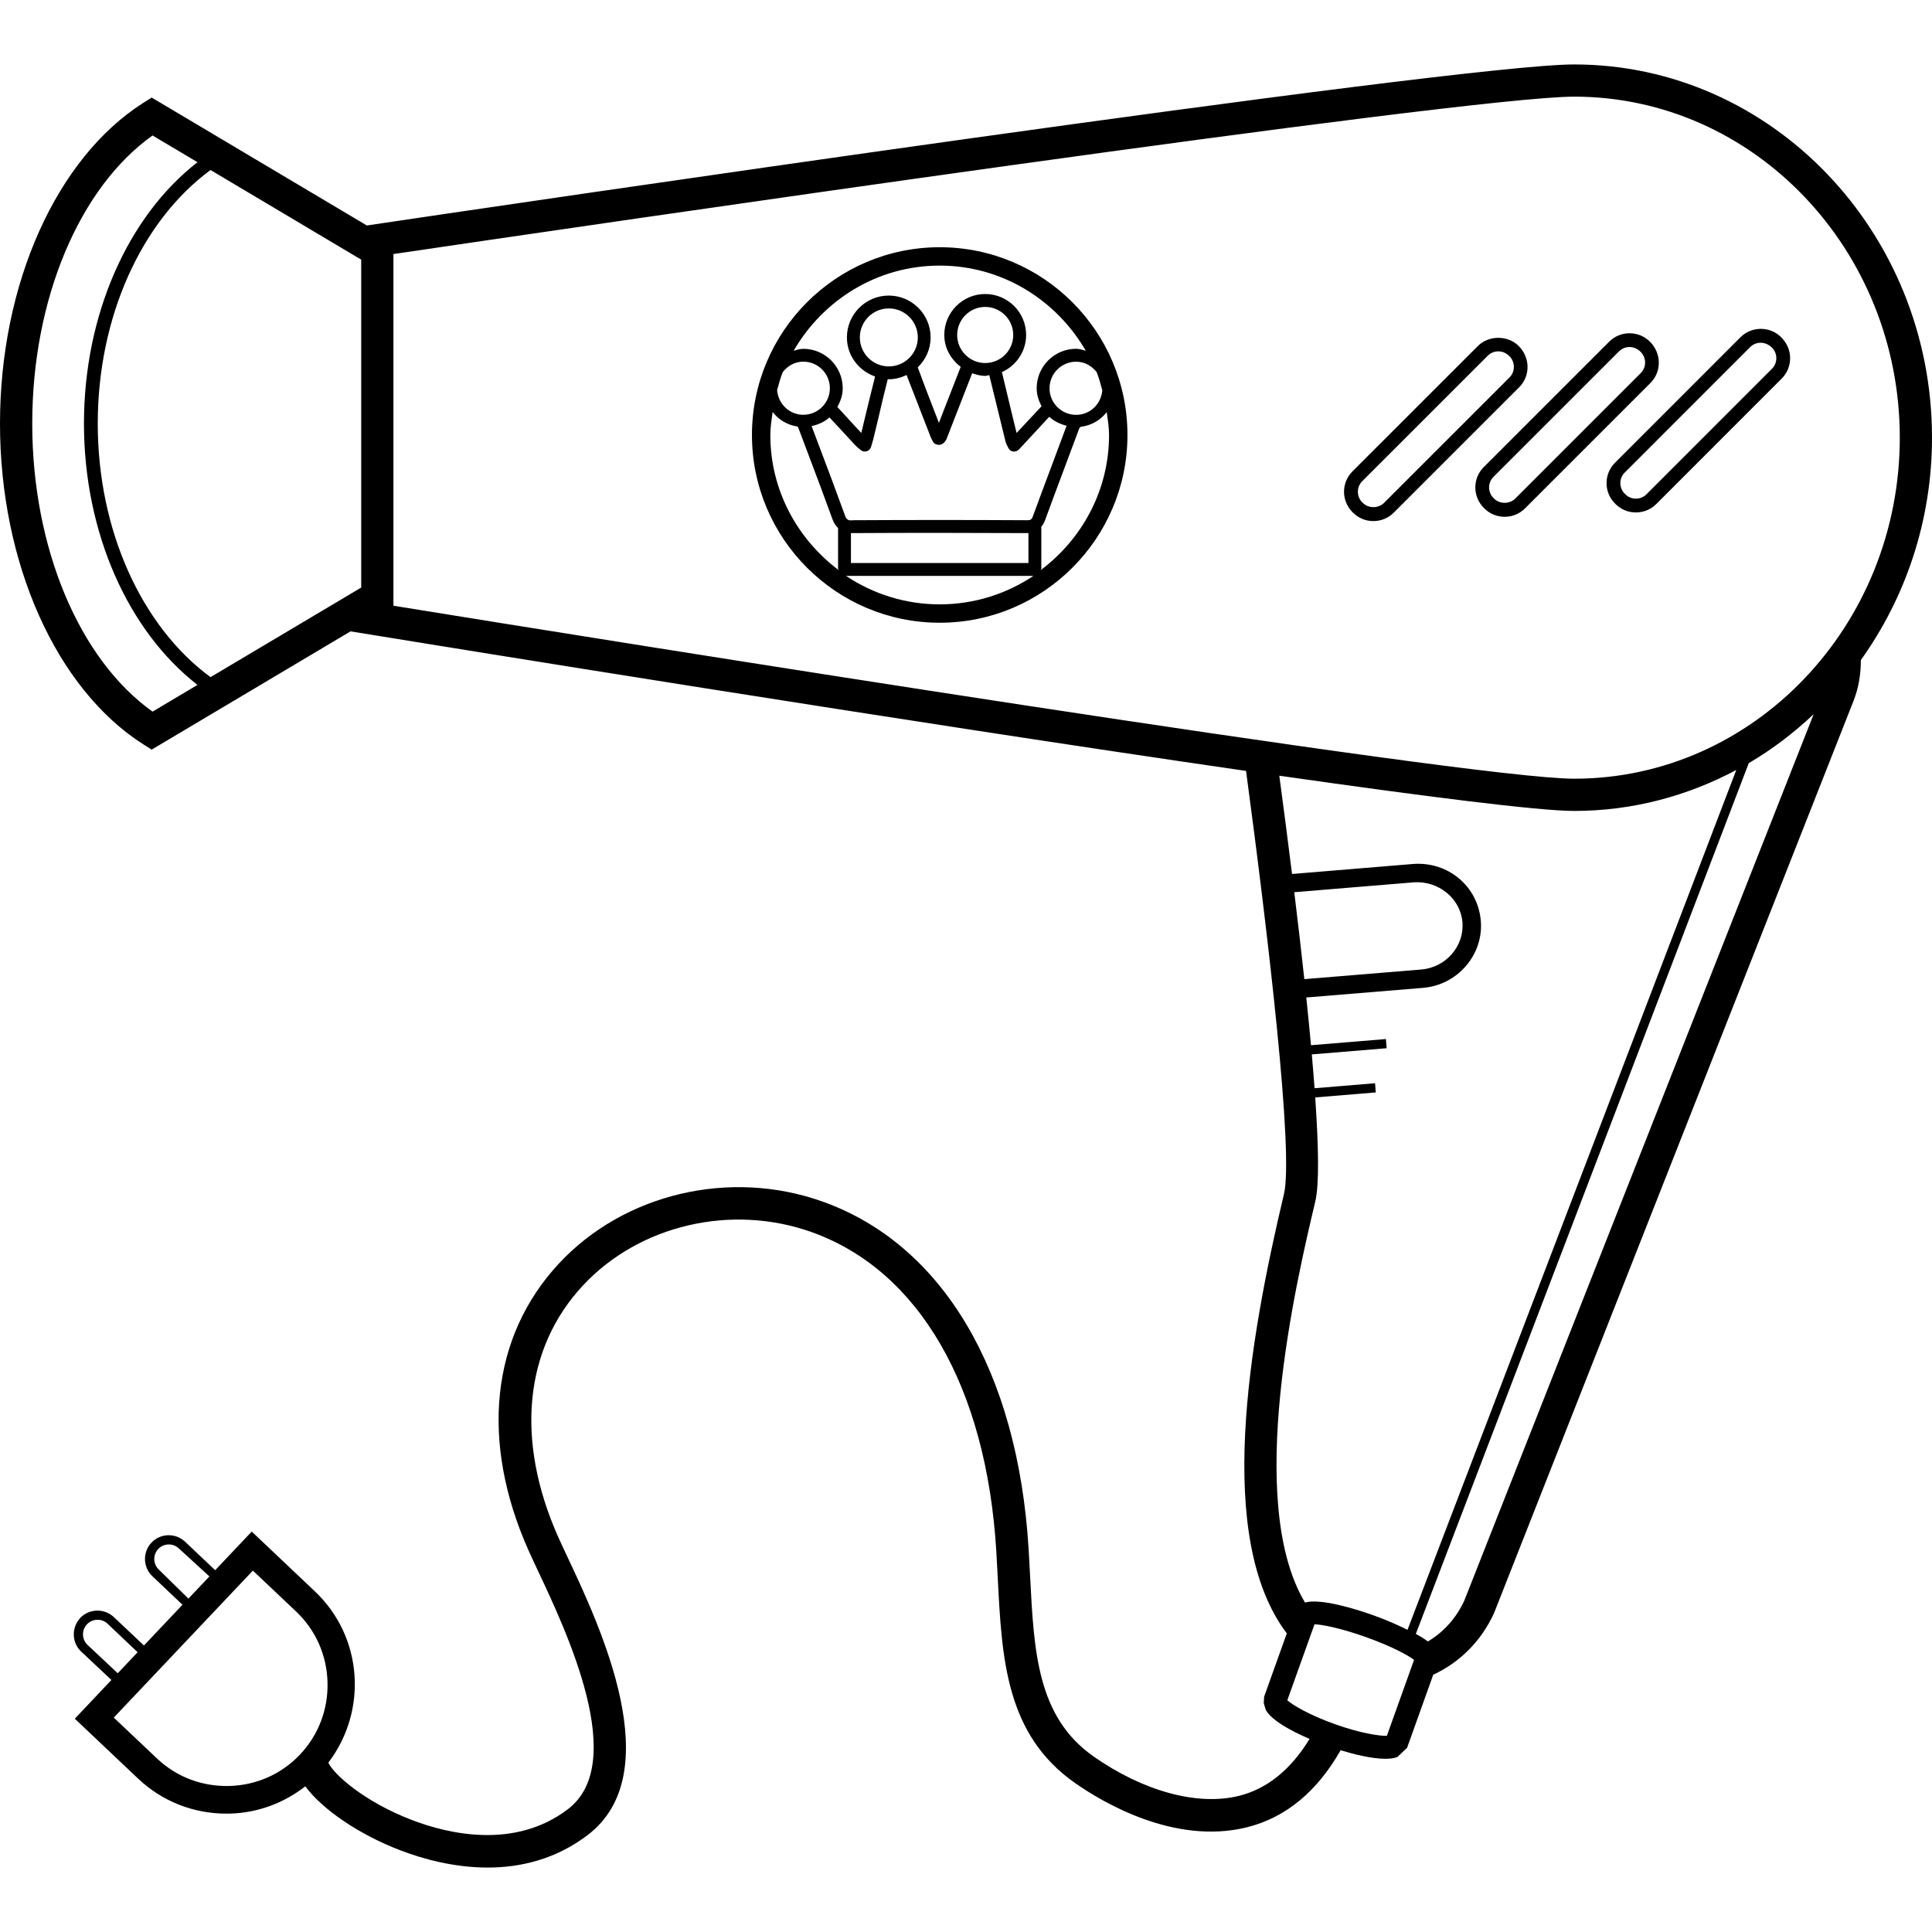<?xml version="1.0" encoding="iso-8859-1"?>
<!-- Uploaded to: SVG Repo, www.svgrepo.com, Generator: SVG Repo Mixer Tools -->
<svg fill="#000000" height="800px" width="800px" version="1.1" id="Layer_1" xmlns="http://www.w3.org/2000/svg" xmlns:xlink="http://www.w3.org/1999/xlink" 
	 viewBox="0 0 238.032 238.032" xml:space="preserve">
<g>
	<g>
		<g>
			<path d="M193.944,7.94c-14.592,0-134.012,17.648-148.748,19.84L18.688,12.02l-1.032,0.652C6.928,19.5,0,35.008,0,52.188
				s6.928,32.688,17.656,39.516l1.032,0.652l24.5-14.568C53.444,79.46,112.08,88.984,153.52,94.98
				c2.752,20.504,5.876,47.048,4.672,52.128c-4.364,18.356-8.516,42.42,0.348,54.132l-2.792,7.804l-0.048,0.784l0.248,0.84
				c0.776,1.384,3.368,2.704,5.396,3.572c-2.276,3.736-5.176,6.148-8.716,7.024c-5.084,1.252-11.76-0.564-17.884-4.852
				c-6.948-4.864-7.356-12.896-7.828-22.196l-0.184-3.36c-1.332-21.916-10.58-37.52-25.364-42.808
				c-11.416-4.084-24.496-1.008-32.536,7.656c-8.344,8.996-9.704,21.86-3.728,35.284c0.304,0.684,0.696,1.512,1.136,2.456
				c3.636,7.72,11.2,23.78,3.724,29.46c-6.608,5.032-14.872,2.996-19.2,1.336c-5.876-2.248-9.628-5.612-10.312-7.072
				c4.852-6.36,4.288-15.48-1.648-21.096l-7.788-7.376l-4.504,4.76l-3.708-3.508c-0.548-0.52-1.256-0.8-2.012-0.8h-0.08
				c-0.784,0.02-1.512,0.344-2.048,0.912c-0.54,0.568-0.82,1.312-0.8,2.096c0.024,0.78,0.344,1.508,0.912,2.044l3.708,3.512
				l-4.748,5.02l-3.716-3.504c-1.184-1.108-3.04-1.044-4.14,0.116h0.008c-1.104,1.176-1.056,3.036,0.116,4.14l3.724,3.496
				l-4.512,4.772l7.788,7.372c2.956,2.8,6.808,4.324,10.888,4.324c0.152,0,0.304,0,0.456-0.004c3.428-0.096,6.624-1.3,9.268-3.36
				c2.096,2.832,6.552,5.912,11.728,7.892c2.624,1.004,6.488,2.116,10.736,2.116c4.008,0,8.356-0.992,12.316-4
				c10.052-7.64,1.56-25.684-2.524-34.356c-0.428-0.912-0.808-1.716-1.1-2.376c-5.296-11.896-4.2-23.172,3.004-30.936
				c6.964-7.508,18.332-10.16,28.252-6.612c13.208,4.728,21.488,19.044,22.72,39.284l0.18,3.32
				c0.504,9.916,0.98,19.284,9.528,25.264c3.392,2.376,12.232,7.648,21.136,5.46c4.836-1.196,8.7-4.44,11.58-9.504
				c1.56,0.476,3.804,1.056,5.516,1.056c0.572,0,1.076-0.068,1.476-0.22l1.196-1.136l3.22-9c3.14-1.456,5.852-4.012,7.488-7.584
				L228.36,86.364c0.648-1.656,0.912-3.36,0.904-5.036c5.48-7.664,8.768-17.128,8.768-27.404
				C238.032,28.568,218.256,7.94,193.944,7.94z M18.796,87.676C9.752,81.236,3.972,67.48,3.972,52.184s5.78-29.052,14.82-35.492
				l5.54,3.292c-8.588,6.676-13.988,18.824-13.988,32.2c0,13.372,5.4,25.524,13.988,32.2L18.796,87.676z M44.504,72.388
				L25.94,83.428c-8.5-6.244-13.896-18.1-13.896-31.24c0-13.144,5.392-24.996,13.896-31.24L44.356,31.9
				c0.004,0.004,0.008,0.012,0.012,0.024c0.012-0.004,0.016-0.004,0.028-0.008l0.108,0.064V72.388z M19.568,193.38
				c-0.348-0.328-0.544-0.772-0.56-1.252c-0.012-0.484,0.16-0.936,0.488-1.284c0.328-0.348,0.772-0.544,1.252-0.56H20.8
				c0.46,0,0.9,0.172,1.232,0.488l3.768,3.452l-2.584,2.732L19.568,193.38z M10.788,202.664c-0.72-0.68-0.752-1.82-0.076-2.54
				c0.688-0.72,1.82-0.752,2.54-0.076l3.704,3.516l-2.448,2.588L10.788,202.664z M36.964,216.168
				c-2.276,2.404-5.368,3.784-8.708,3.872c-3.36,0.088-6.504-1.108-8.916-3.388l-5.32-5.036l17.136-18.108l5.32,5.032
				c2.408,2.276,3.784,5.372,3.876,8.712C40.444,210.592,39.244,213.756,36.964,216.168z M162.052,148.02
				c0.492-2.072,0.408-6.78-0.012-12.812l7.464-0.616l-0.092-1.132l-7.452,0.616c-0.1-1.34-0.212-2.724-0.34-4.168l9.22-0.76
				l-0.092-1.132l-9.228,0.76c-0.172-1.892-0.372-3.868-0.58-5.88l14.356-1.184c2.068-0.168,3.948-1.12,5.3-2.684
				c1.36-1.572,2.016-3.556,1.844-5.588c-0.348-4.204-4.004-7.352-8.408-6.988l-14.848,1.228c-0.52-4.196-1.056-8.3-1.568-12.108
				c17.884,2.556,31.936,4.34,36.328,4.34c7.192,0,13.968-1.844,19.972-5.044l-40.504,105.936c-1.22-0.604-2.6-1.216-4.152-1.772
				c-1.94-0.696-6.472-2.156-8.48-1.588C153.332,184.952,159.696,157.944,162.052,148.02z M159.46,109.924l14.76-1.22
				c2.988-0.192,5.716,1.956,5.96,4.916c0.116,1.42-0.344,2.812-1.3,3.916c-0.96,1.108-2.3,1.788-3.772,1.912l-14.408,1.188
				C160.32,117.128,159.9,113.516,159.46,109.924z M170.868,213.864c-0.852,0.024-3.184-0.288-6.4-1.44
				c-3.236-1.156-5.232-2.372-5.864-2.944l3.352-9.364c0.948,0.044,3.216,0.464,6.348,1.588c3.276,1.172,5.192,2.252,5.916,2.8
				L170.868,213.864z M180.412,197.2c-1.02,2.224-2.616,3.92-4.488,5.036c-0.456-0.348-0.944-0.628-1.296-0.828
				c-0.056-0.032-0.136-0.064-0.192-0.096l41.02-107.288c2.888-1.692,5.552-3.728,7.996-6.032L180.412,197.2z M193.944,95.94
				c-13.1,0-119.048-17.032-145.472-21.312V31.3c22.248-3.284,132-19.392,145.472-19.392c22.12,0,40.12,18.848,40.12,42.016
				C234.064,77.092,216.064,95.94,193.944,95.94z"/>
			<path d="M187.104,42.624c-1.336-1.336-3.68-1.336-5.016,0l-15.46,15.456c-1.384,1.388-1.384,3.636,0.02,5.036l0.06,0.056
				c0.668,0.664,1.556,1.028,2.5,1.028c0.948,0,1.84-0.368,2.508-1.036l15.46-15.456C188.556,46.324,188.556,44.072,187.104,42.624z
				 M185.976,46.504l-15.46,15.456c-0.696,0.696-1.916,0.696-2.608,0l-0.072-0.068c-0.72-0.716-0.72-1.888,0-2.608l15.46-15.456
				c0.348-0.348,0.808-0.54,1.304-0.54s0.956,0.192,1.376,0.604C186.696,44.612,186.696,45.788,185.976,46.504z"/>
			<path d="M203.28,42.096c-0.668-0.668-1.564-1.036-2.512-1.036c0,0,0,0-0.004,0c-0.948,0-1.84,0.368-2.504,1.036L182.8,57.552
				c-1.38,1.38-1.38,3.632,0.02,5.032l0.06,0.06c0.668,0.664,1.556,1.028,2.5,1.028c0.948,0,1.84-0.368,2.508-1.036l15.46-15.456
				C204.728,45.796,204.728,43.544,203.28,42.096z M202.144,45.972l-15.46,15.456c-0.696,0.696-1.916,0.696-2.608,0l-0.072-0.068
				c-0.72-0.716-0.72-1.892,0-2.608l15.46-15.456c0.348-0.348,0.808-0.54,1.304-0.54s0.96,0.192,1.376,0.604
				C202.864,44.08,202.864,45.256,202.144,45.972z"/>
			<path d="M214.432,41.552l-15.456,15.46c-0.672,0.672-1.04,1.564-1.04,2.512c0,0.948,0.368,1.84,1.02,2.488l0.084,0.088
				c0.692,0.692,1.596,1.036,2.508,1.036s1.816-0.344,2.512-1.036l15.456-15.46c0.668-0.664,1.036-1.556,1.036-2.504
				c0.004-0.952-0.368-1.844-1.1-2.584C218.064,40.164,215.812,40.18,214.432,41.552z M218.312,45.436l-15.456,15.46
				c-0.72,0.72-1.896,0.72-2.612,0l-0.068-0.072c-0.348-0.348-0.54-0.808-0.54-1.304c0-0.496,0.192-0.952,0.54-1.3l15.456-15.46
				c0.352-0.352,0.812-0.532,1.284-0.532c0.488,0,0.992,0.196,1.396,0.596c0.348,0.348,0.54,0.812,0.54,1.308
				C218.852,44.628,218.66,45.088,218.312,45.436z"/>
			<path d="M115.776,30.46c-12.756,0-23.132,10.376-23.132,23.132c0,12.756,10.376,23.132,23.132,23.132
				c12.756,0,23.132-10.376,23.132-23.132C138.908,40.836,128.532,30.46,115.776,30.46z M96.436,45.848
				c0.6-0.764,1.492-1.292,2.536-1.292c1.804,0,3.272,1.468,3.272,3.276c0,1.804-1.468,3.272-3.272,3.272
				c-1.724,0-3.1-1.352-3.228-3.04C95.952,47.32,96.148,46.564,96.436,45.848z M94.908,53.592c0-0.968,0.156-1.892,0.284-2.828
				c0.752,0.964,1.824,1.604,3.088,1.792c0.032,0.076,0.076,0.14,0.096,0.2l1.156,3.068c1.024,2.708,2.048,5.416,3.028,8.132
				c0.172,0.484,0.412,0.828,0.696,1.1v4.996c0,0.072,0.072,0.132,0.096,0.204C98.26,66.448,94.908,60.424,94.908,53.592z
				 M101.036,55.26l-1.044-2.764c0.832-0.18,1.592-0.52,2.208-1.068c0.588,0.628,1.168,1.26,1.752,1.892l1.416,1.532
				c0.116,0.128,0.248,0.244,0.416,0.376l0.244,0.208c0.2,0.176,0.488,0.248,0.744,0.164c0.26-0.076,0.464-0.272,0.544-0.536
				l0.104-0.348c0.068-0.216,0.12-0.392,0.164-0.572l0.596-2.464c0.376-1.668,0.78-3.32,1.2-4.976c0.044,0,0.084,0.024,0.128,0.024
				c0.788,0,1.516-0.208,2.184-0.524c0.632,1.612,1.26,3.224,1.884,4.84l1.084,2.792c0.052,0.132,0.116,0.256,0.196,0.408
				l0.104,0.196c0.12,0.244,0.408,0.34,0.676,0.368c0.292,0.028,0.584-0.148,0.752-0.36c0.08-0.096,0.176-0.22,0.244-0.392
				l1.092-2.812c0.68-1.752,1.364-3.508,2.052-5.256c0.512,0.176,1.04,0.328,1.616,0.328c0.176,0,0.324-0.084,0.492-0.1
				c0,0.008,0,0.012,0.004,0.02c0.4,1.604,0.788,3.216,1.18,4.824l0.816,3.336c0.056,0.224,0.148,0.404,0.24,0.58l0.112,0.22
				c0.112,0.236,0.336,0.404,0.596,0.44c0.252,0.016,0.52-0.056,0.7-0.248l3.584-3.868l0.148-0.148
				c0.008-0.004,0.012-0.012,0.02-0.016c0.584,0.552,1.324,0.892,2.124,1.1c-0.596,1.624-1.204,3.244-1.812,4.864
				c-0.78,2.076-1.56,4.148-2.316,6.228c-0.176,0.48-0.296,0.552-0.764,0.548c-7.148-0.04-14.292-0.04-21.448,0
				c-0.616,0.076-0.788-0.088-0.996-0.676C103.088,60.692,102.064,57.976,101.036,55.26z M105.936,41.572
				c0-1.972,1.6-3.572,3.572-3.572c1.972,0,3.572,1.6,3.572,3.572s-1.604,3.572-3.572,3.572S105.936,43.544,105.936,41.572z
				 M117.928,41.272c0-1.904,1.552-3.456,3.452-3.456c1.908,0,3.456,1.552,3.456,3.456s-1.548,3.456-3.456,3.456
				C119.476,44.728,117.928,43.176,117.928,41.272z M126.708,65.68v3.684H104.84V65.68h0.18h0.04c7.136-0.044,14.284-0.032,21.428,0
				h0.02H126.708z M115.776,74.46c-4.268,0-8.236-1.3-11.544-3.508h23.088C124.012,73.16,120.044,74.46,115.776,74.46z
				 M136.64,53.592c0.004,6.832-3.348,12.856-8.44,16.664c0.024-0.072,0.096-0.132,0.096-0.204v-5.056c0-0.02-0.024-0.04-0.028-0.06
				c0.192-0.228,0.36-0.496,0.488-0.844c0.752-2.076,1.532-4.14,2.308-6.212c0.624-1.664,1.248-3.328,1.868-5.004
				c0.06-0.168,0.14-0.216,0.216-0.292c1.316-0.16,2.432-0.816,3.208-1.812C136.484,51.704,136.64,52.628,136.64,53.592z
				 M135.112,45.84c0.288,0.72,0.488,1.48,0.696,2.24c-0.128,1.688-1.504,3.032-3.224,3.032c-1.808,0-3.276-1.468-3.276-3.272
				c0-1.808,1.468-3.276,3.276-3.276C133.624,44.56,134.512,45.08,135.112,45.84z M132.588,42.972c-2.684,0-4.864,2.18-4.864,4.864
				c0,0.812,0.248,1.544,0.604,2.216c-0.04,0.052-0.104,0.116-0.164,0.172l-2.916,3.12l-0.648-2.66
				c-0.38-1.576-0.764-3.152-1.16-4.836c1.752-0.792,2.984-2.536,2.984-4.58c0-2.78-2.26-5.044-5.044-5.044
				c-2.776,0-5.04,2.26-5.04,5.044c0,1.628,0.824,3.012,2.024,3.932c-0.716,1.824-1.424,3.644-2.132,5.464L115.68,52.1l-0.632-1.632
				c-0.656-1.688-1.308-3.392-1.976-5.204c0.972-0.94,1.584-2.24,1.584-3.692c0-2.844-2.312-5.156-5.156-5.156
				s-5.156,2.312-5.156,5.156c0,2.248,1.464,4.108,3.472,4.816c-0.416,1.632-0.812,3.268-1.208,4.908l-0.492,2.044l-1.02-1.1
				c-0.62-0.672-1.252-1.36-1.928-2.1c0.384-0.696,0.66-1.452,0.66-2.3c0-2.684-2.18-4.864-4.86-4.864c-0.42,0-0.8,0.14-1.188,0.24
				c3.612-6.24,10.284-10.492,17.996-10.492c7.708,0,14.38,4.252,17.996,10.488C133.384,43.112,133.008,42.972,132.588,42.972z"/>
		</g>
	</g>
</g>
</svg>